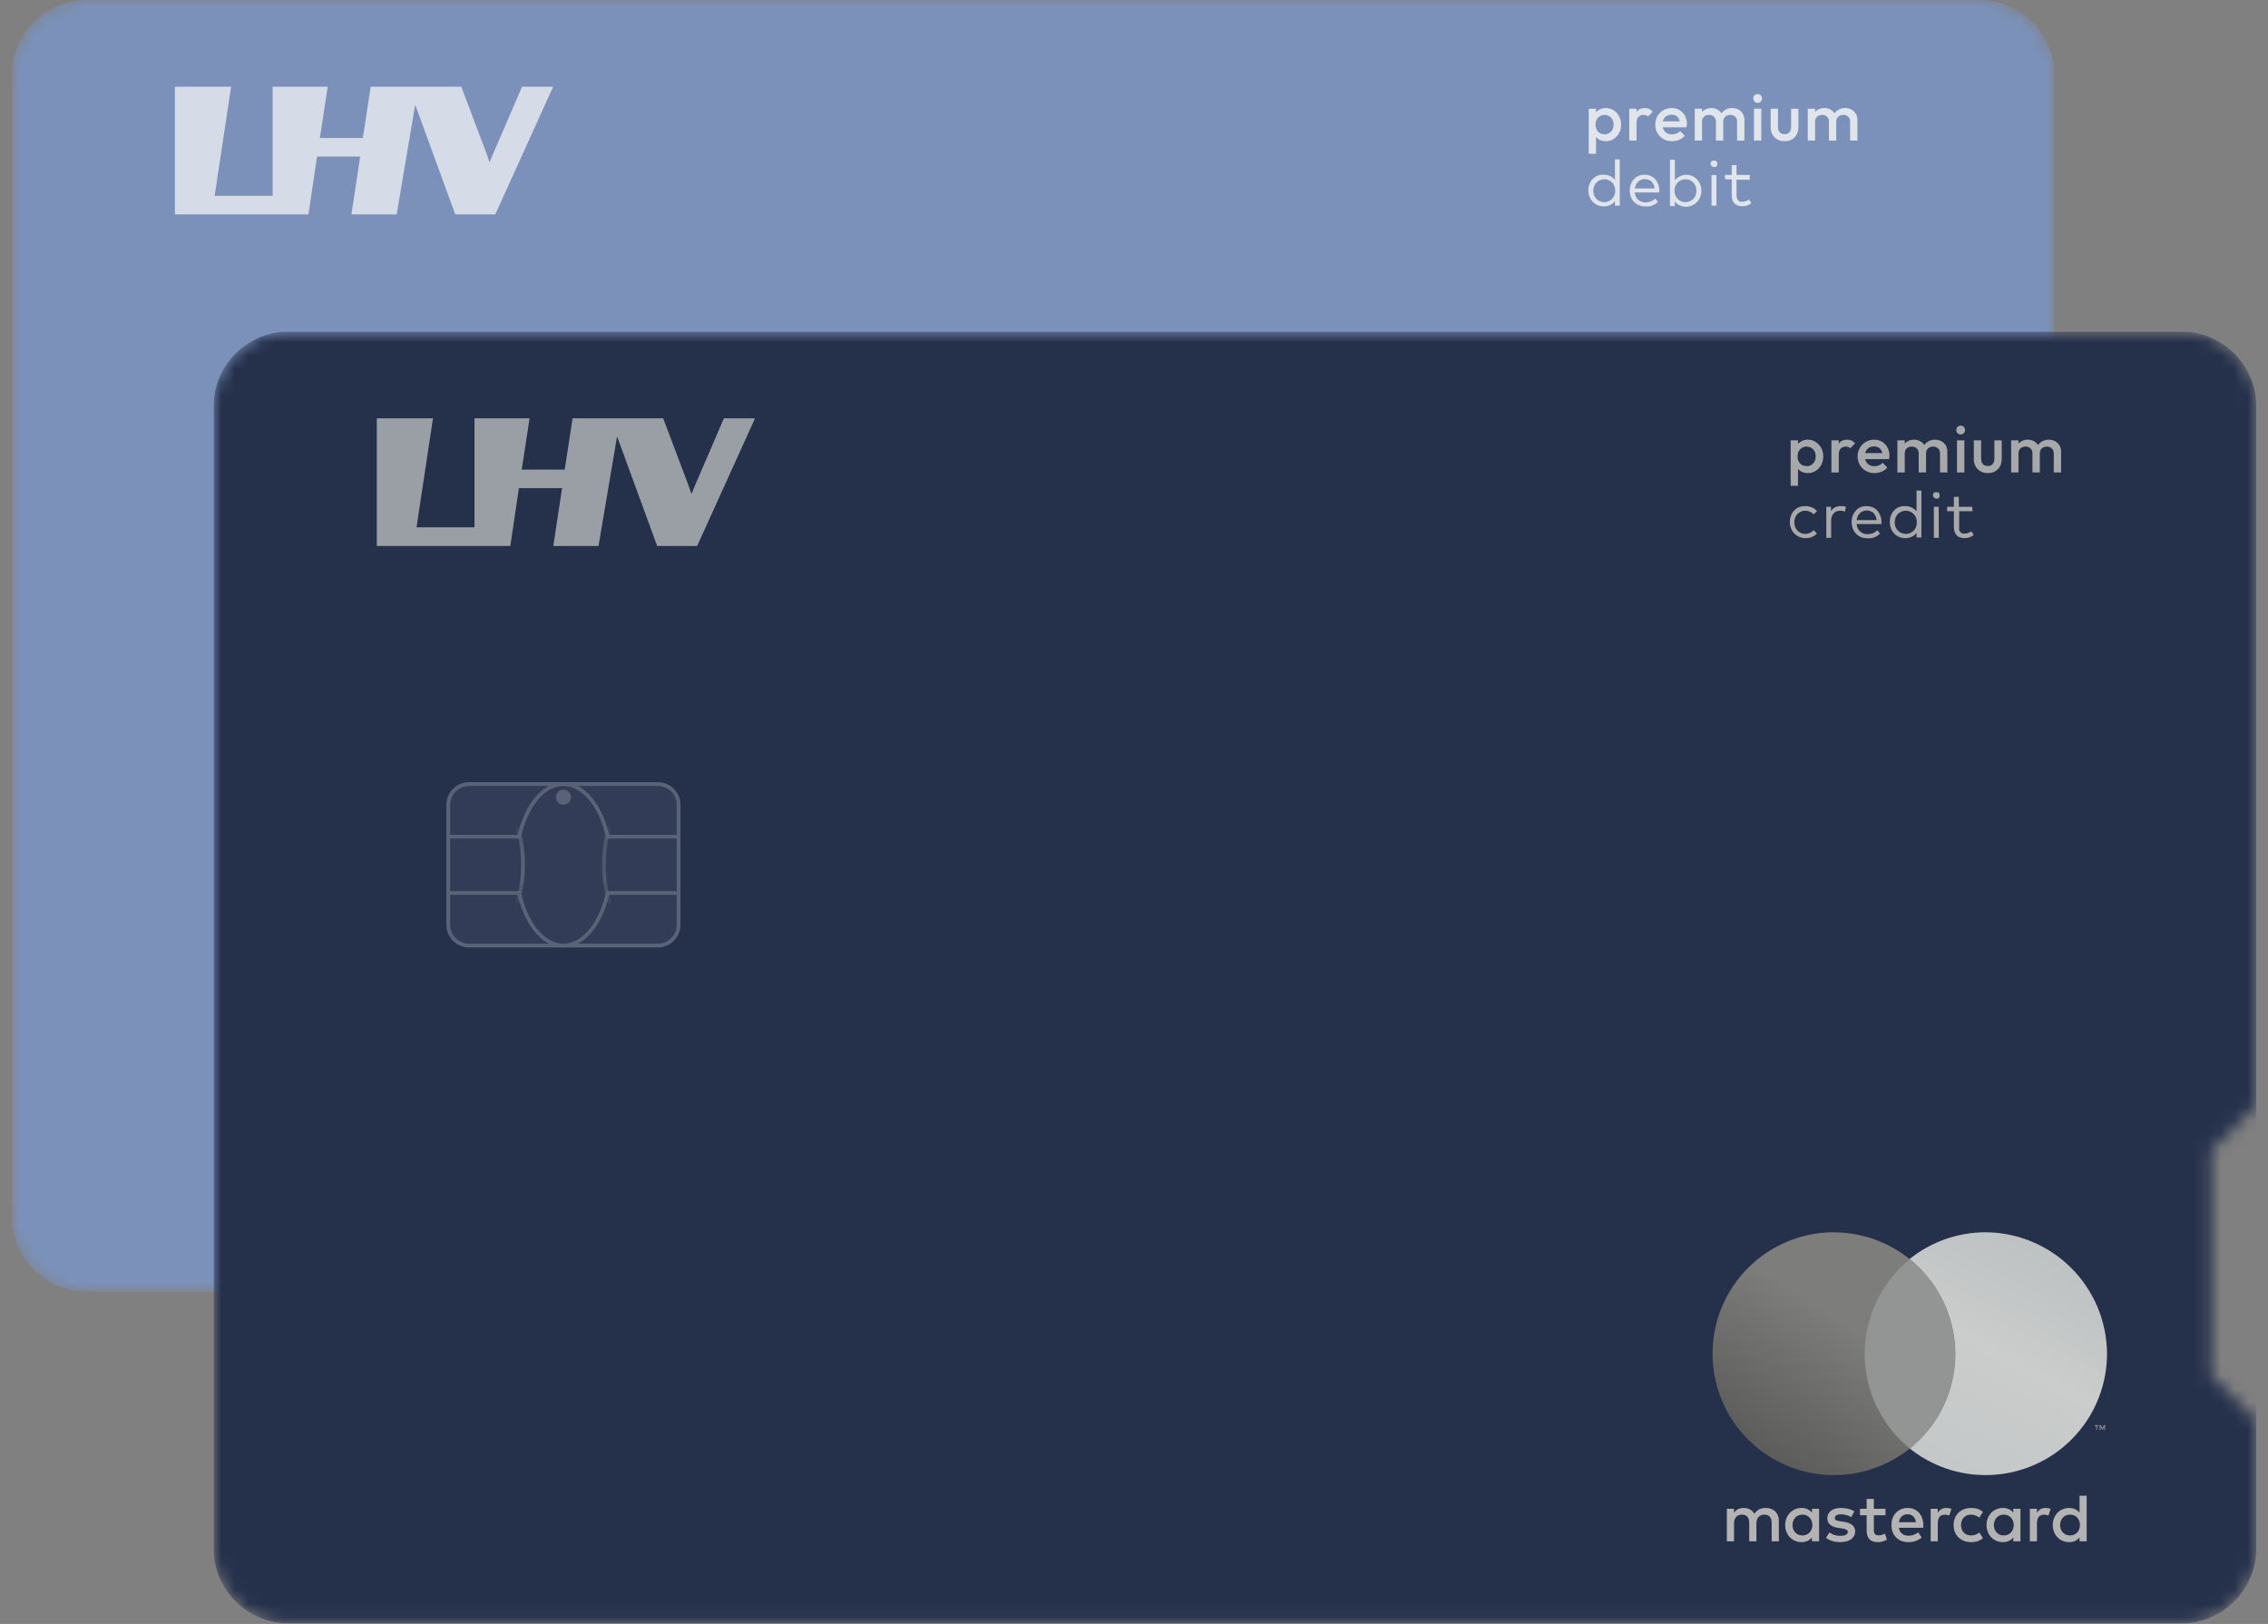 <svg width="169" height="121" viewBox="0 0 169 121" fill="none" xmlns="http://www.w3.org/2000/svg">
<rect x="0" y="0" width="169" height="121" fill="#808080" stroke="none"/>
<g clip-path="url(#clip0_61_4110)">
<mask id="mask0_61_4110" style="mask-type:alpha" maskUnits="userSpaceOnUse" x="0" y="0" width="154" height="97">
<path d="M6.469 0C3.378 0 0.873 2.505 0.873 5.596V90.656C0.873 93.746 3.378 96.252 6.469 96.252H147.488C150.579 96.252 153.084 93.746 153.084 90.656V81.142C151.003 78.076 149.727 73.941 149.727 69.391C149.727 64.841 151.003 60.706 153.084 57.639V5.596C153.084 2.505 150.579 0 147.488 0H6.469Z" fill="black"/>
</mask>
<g mask="url(#mask0_61_4110)">
</g>
<g clip-path="url(#clip1_61_4110)">
<mask id="mask1_61_4110" style="mask-type:alpha" maskUnits="userSpaceOnUse" x="0" y="0" width="154" height="97">
<path d="M6.469 0C3.378 0 0.873 2.505 0.873 5.596V90.656C0.873 93.746 3.378 96.252 6.469 96.252H147.488C150.579 96.252 153.084 93.746 153.084 90.656V81.142C151.003 78.076 149.727 73.941 149.727 69.391C149.727 64.841 151.003 60.706 153.084 57.639V5.596C153.084 2.505 150.579 0 147.488 0H6.469Z" fill="black"/>
</mask>
<g mask="url(#mask1_61_4110)">
<path d="M0.873 5.596C0.873 2.505 3.378 0 6.469 0H147.488C150.579 0 153.084 2.505 153.084 5.596V90.656C153.084 93.746 150.579 96.252 147.488 96.252H6.469C3.378 96.252 0.873 93.746 0.873 90.656V5.596Z" fill="#7B91B9"/>
<g opacity="0.24">
<path d="M33.973 33.576H19.908C18.976 33.576 18.22 34.328 18.22 35.255V44.209C18.22 45.136 18.976 45.887 19.908 45.887H33.973C34.906 45.887 35.661 45.136 35.661 44.209V35.255C35.661 34.328 34.906 33.576 33.973 33.576Z" fill="white" fill-opacity="0.24"/>
<path d="M26.941 35.255C27.252 35.255 27.504 35.004 27.504 34.695C27.504 34.386 27.252 34.136 26.941 34.136C26.63 34.136 26.378 34.386 26.378 34.695C26.378 35.004 26.63 35.255 26.941 35.255Z" fill="white"/>
<path d="M18.502 35.256V44.208C18.502 44.981 19.131 45.608 19.908 45.608H33.973C34.747 45.608 35.38 44.979 35.38 44.208V35.256C35.38 34.482 34.75 33.856 33.973 33.856H19.908C19.134 33.856 18.502 34.484 18.502 35.256ZM18.22 35.256C18.22 34.328 18.981 33.576 19.908 33.576H33.973C34.905 33.576 35.661 34.328 35.661 35.256V44.208C35.661 45.136 34.901 45.887 33.973 45.887H19.908C18.976 45.887 18.22 45.136 18.22 44.208V35.256Z" fill="white"/>
<path d="M18.361 37.773H23.706V37.493H18.361V37.773Z" fill="white"/>
<path d="M18.361 41.97H23.706V41.69H18.361V41.97Z" fill="white"/>
<path d="M35.521 37.493H30.176V37.773H35.521V37.493Z" fill="white"/>
<path d="M35.521 41.69H30.176V41.97H35.521V41.69Z" fill="white"/>
<mask id="mask2_61_4110" style="mask-type:alpha" maskUnits="userSpaceOnUse" x="22" y="37" width="3" height="5">
<path d="M24.972 37.493H22.721V41.97H24.972V37.493Z" fill="white"/>
</mask>
<g mask="url(#mask2_61_4110)">
<path d="M20.414 45.608C22.239 45.608 23.79 42.997 23.79 39.732C23.79 36.466 22.239 33.856 20.414 33.856C18.59 33.856 17.039 36.466 17.039 39.732C17.039 42.997 18.59 45.608 20.414 45.608ZM20.414 45.887C18.395 45.887 16.757 43.132 16.757 39.732C16.757 36.332 18.395 33.576 20.414 33.576C22.434 33.576 24.071 36.332 24.071 39.732C24.071 43.132 22.434 45.887 20.414 45.887Z" fill="white"/>
</g>
<mask id="mask3_61_4110" style="mask-type:alpha" maskUnits="userSpaceOnUse" x="29" y="37" width="3" height="5">
<path d="M31.723 37.493H29.472V41.97H31.723V37.493Z" fill="white"/>
</mask>
<g mask="url(#mask3_61_4110)">
<path d="M33.467 45.608C35.292 45.608 36.843 42.997 36.843 39.732C36.843 36.466 35.292 33.856 33.467 33.856C31.642 33.856 30.091 36.466 30.091 39.732C30.091 42.997 31.642 45.608 33.467 45.608ZM33.467 45.887C31.447 45.887 29.81 43.132 29.81 39.732C29.81 36.332 31.447 33.576 33.467 33.576C35.487 33.576 37.124 36.332 37.124 39.732C37.124 43.132 35.487 45.887 33.467 45.887Z" fill="white"/>
</g>
<path d="M30.122 41.69C29.651 43.981 28.381 45.608 26.941 45.608C25.5 45.608 24.231 43.981 23.76 41.69H23.473C23.959 44.13 25.328 45.887 26.941 45.887C28.553 45.887 29.922 44.13 30.409 41.69H30.122Z" fill="white"/>
<path d="M30.122 37.773H30.409C29.922 35.334 28.553 33.576 26.941 33.576C25.328 33.576 23.959 35.334 23.473 37.773H23.76C24.231 35.482 25.5 33.856 26.941 33.856C28.381 33.856 29.651 35.482 30.122 37.773Z" fill="white"/>
</g>
<path d="M119.503 13.021C119.672 13.018 119.84 13.053 119.993 13.125C120.125 13.196 120.243 13.292 120.338 13.408V11.876H120.697V15.326H120.338V14.988C120.243 15.104 120.125 15.2 119.993 15.271C119.84 15.343 119.672 15.379 119.503 15.374C119.347 15.373 119.192 15.343 119.048 15.285C118.914 15.225 118.792 15.141 118.689 15.036C118.581 14.929 118.499 14.8 118.447 14.657C118.385 14.506 118.355 14.344 118.358 14.181C118.356 14.018 118.386 13.856 118.447 13.705C118.5 13.565 118.583 13.438 118.689 13.332C118.792 13.228 118.914 13.144 119.048 13.084C119.194 13.031 119.349 13.01 119.503 13.021ZM119.544 13.36C119.428 13.357 119.313 13.381 119.206 13.429C119.11 13.47 119.023 13.531 118.951 13.608C118.878 13.685 118.821 13.777 118.785 13.877C118.744 13.982 118.723 14.095 118.723 14.208C118.722 14.324 118.743 14.439 118.785 14.546C118.823 14.646 118.879 14.737 118.951 14.816C119.025 14.893 119.114 14.954 119.213 14.995C119.317 15.044 119.43 15.067 119.544 15.064C119.657 15.068 119.768 15.044 119.869 14.995C119.968 14.954 120.057 14.893 120.131 14.816C120.202 14.737 120.258 14.645 120.297 14.546C120.339 14.439 120.36 14.324 120.359 14.208C120.36 14.093 120.338 13.978 120.297 13.87C120.258 13.771 120.202 13.68 120.131 13.601C120.057 13.526 119.967 13.467 119.869 13.429C119.769 13.377 119.657 13.351 119.544 13.353V13.36Z" fill="#E0E5EC"/>
<path d="M122.574 13.021C122.721 13.019 122.867 13.05 123.002 13.111C123.13 13.167 123.246 13.249 123.34 13.353C123.437 13.461 123.512 13.588 123.56 13.725C123.617 13.878 123.645 14.039 123.643 14.201C123.647 14.247 123.647 14.293 123.643 14.339H121.815C121.821 14.453 121.852 14.563 121.904 14.664C121.944 14.752 122.003 14.831 122.075 14.895C122.148 14.959 122.233 15.007 122.325 15.036C122.421 15.07 122.521 15.086 122.622 15.085C122.757 15.084 122.89 15.059 123.015 15.009C123.138 14.959 123.251 14.886 123.347 14.795L123.54 15.043C123.473 15.109 123.399 15.167 123.319 15.216C123.246 15.258 123.17 15.295 123.091 15.326C123.013 15.354 122.932 15.373 122.85 15.381C122.767 15.388 122.684 15.388 122.601 15.381C122.44 15.384 122.281 15.354 122.132 15.292C121.995 15.237 121.871 15.155 121.766 15.05C121.663 14.943 121.581 14.816 121.525 14.678C121.469 14.523 121.441 14.359 121.442 14.195C121.44 14.03 121.468 13.866 121.525 13.711C121.582 13.572 121.664 13.443 121.766 13.332C121.868 13.228 121.99 13.146 122.125 13.091C122.268 13.037 122.421 13.013 122.574 13.021ZM122.574 13.346C122.477 13.343 122.381 13.36 122.291 13.394C122.205 13.426 122.128 13.475 122.063 13.539C121.999 13.604 121.945 13.678 121.904 13.76C121.863 13.85 121.835 13.945 121.822 14.043H123.291C123.281 13.943 123.255 13.845 123.215 13.753C123.177 13.672 123.126 13.597 123.064 13.532C123.001 13.47 122.926 13.423 122.843 13.394C122.757 13.363 122.665 13.348 122.574 13.353V13.346Z" fill="#E0E5EC"/>
<path d="M125.637 13.021C125.791 13.019 125.944 13.05 126.086 13.111C126.22 13.171 126.341 13.255 126.445 13.359C126.551 13.467 126.635 13.593 126.693 13.732C126.748 13.885 126.776 14.046 126.776 14.208C126.778 14.371 126.75 14.532 126.693 14.684C126.637 14.826 126.552 14.955 126.445 15.064C126.341 15.168 126.22 15.252 126.086 15.312C125.943 15.37 125.791 15.401 125.637 15.402C125.477 15.409 125.318 15.378 125.173 15.31C125.027 15.243 124.9 15.142 124.802 15.016V15.354H124.437V11.903H124.802V13.435C124.894 13.316 125.012 13.219 125.147 13.152C125.298 13.07 125.466 13.025 125.637 13.021ZM125.589 13.359C125.477 13.356 125.365 13.379 125.265 13.428C125.168 13.466 125.08 13.525 125.009 13.601C124.934 13.678 124.875 13.77 124.837 13.87C124.795 13.978 124.774 14.093 124.775 14.208C124.773 14.324 124.794 14.439 124.837 14.546C124.875 14.647 124.934 14.739 125.009 14.816C125.08 14.894 125.167 14.955 125.265 14.995C125.365 15.044 125.477 15.068 125.589 15.064C125.705 15.066 125.821 15.043 125.927 14.995C126.024 14.954 126.111 14.893 126.182 14.816C126.252 14.735 126.308 14.645 126.348 14.546C126.39 14.439 126.411 14.324 126.41 14.208C126.411 13.987 126.33 13.773 126.182 13.608C126.111 13.531 126.024 13.47 125.927 13.428C125.821 13.378 125.706 13.352 125.589 13.352V13.359Z" fill="#E0E5EC"/>
<path d="M127.721 11.973C127.753 11.965 127.786 11.965 127.818 11.973C127.851 11.982 127.879 12.002 127.901 12.028C127.925 12.051 127.943 12.079 127.956 12.111C127.963 12.142 127.963 12.175 127.956 12.207C127.963 12.241 127.963 12.276 127.956 12.311C127.942 12.339 127.923 12.364 127.901 12.386C127.879 12.413 127.851 12.432 127.818 12.442C127.786 12.449 127.753 12.449 127.721 12.442C127.687 12.442 127.653 12.436 127.621 12.423C127.589 12.41 127.559 12.39 127.535 12.366C127.512 12.342 127.493 12.314 127.481 12.284C127.47 12.253 127.464 12.22 127.466 12.186C127.465 12.153 127.47 12.12 127.482 12.09C127.494 12.059 127.512 12.031 127.535 12.007C127.591 11.972 127.657 11.96 127.721 11.973ZM127.901 15.326H127.535V13.042H127.901V15.326Z" fill="#E0E5EC"/>
<path d="M130.385 13.394H129.398V14.546C129.394 14.626 129.406 14.706 129.433 14.781C129.453 14.839 129.483 14.893 129.522 14.94C129.564 14.98 129.613 15.011 129.667 15.029C129.729 15.04 129.792 15.04 129.854 15.029C129.941 15.03 130.028 15.013 130.109 14.981C130.189 14.955 130.263 14.915 130.33 14.864L130.502 15.14C130.409 15.205 130.31 15.26 130.206 15.305C130.081 15.348 129.951 15.369 129.819 15.367C129.706 15.368 129.594 15.35 129.488 15.312C129.395 15.284 129.312 15.231 129.246 15.161C129.175 15.086 129.12 14.996 129.088 14.898C129.052 14.775 129.036 14.647 129.039 14.519V13.36H128.536V13.035H129.039V12.304H129.398V13.035H130.385V13.394Z" fill="#E0E5EC"/>
<path d="M134.706 10.472V8.097H135.25V10.472H134.706ZM136.284 10.472V9.057C136.284 8.899 136.234 8.777 136.135 8.691C136.036 8.602 135.914 8.558 135.769 8.558C135.67 8.558 135.581 8.577 135.502 8.617C135.426 8.656 135.365 8.714 135.319 8.79C135.273 8.863 135.25 8.952 135.25 9.057L135.037 8.938C135.037 8.757 135.077 8.6 135.156 8.468C135.235 8.337 135.342 8.234 135.477 8.162C135.613 8.086 135.764 8.048 135.932 8.048C136.101 8.048 136.252 8.084 136.388 8.157C136.523 8.229 136.63 8.332 136.709 8.464C136.788 8.595 136.828 8.754 136.828 8.938V10.472H136.284ZM137.862 10.472V9.057C137.862 8.899 137.812 8.777 137.713 8.691C137.614 8.602 137.492 8.558 137.347 8.558C137.252 8.558 137.164 8.577 137.085 8.617C137.006 8.656 136.943 8.714 136.897 8.79C136.851 8.863 136.828 8.952 136.828 9.057L136.521 8.938C136.538 8.757 136.59 8.6 136.679 8.468C136.769 8.337 136.882 8.234 137.021 8.162C137.163 8.086 137.318 8.048 137.486 8.048C137.657 8.048 137.812 8.084 137.951 8.157C138.089 8.229 138.2 8.332 138.282 8.464C138.365 8.595 138.406 8.754 138.406 8.938V10.472H137.862Z" fill="#E0E5EC"/>
<path d="M132.976 10.521C132.775 10.521 132.595 10.477 132.437 10.388C132.282 10.299 132.16 10.177 132.071 10.022C131.985 9.864 131.942 9.682 131.942 9.478V8.097H132.487V9.453C132.487 9.568 132.505 9.667 132.541 9.75C132.581 9.829 132.637 9.89 132.709 9.933C132.785 9.976 132.874 9.997 132.976 9.997C133.135 9.997 133.255 9.951 133.337 9.859C133.423 9.763 133.466 9.628 133.466 9.453V8.097H134.01V9.478C134.01 9.685 133.966 9.868 133.877 10.027C133.791 10.182 133.671 10.304 133.516 10.393C133.361 10.479 133.181 10.521 132.976 10.521Z" fill="#E0E5EC"/>
<path d="M130.698 10.472V8.097H131.243V10.472H130.698ZM130.97 7.662C130.878 7.662 130.801 7.631 130.738 7.568C130.679 7.505 130.649 7.428 130.649 7.336C130.649 7.243 130.679 7.166 130.738 7.103C130.801 7.04 130.878 7.009 130.97 7.009C131.066 7.009 131.144 7.04 131.203 7.103C131.262 7.166 131.292 7.243 131.292 7.336C131.292 7.428 131.262 7.505 131.203 7.568C131.144 7.631 131.066 7.662 130.97 7.662Z" fill="#E0E5EC"/>
<path d="M126.284 10.472V8.097H126.828V10.472H126.284ZM127.862 10.472V9.057C127.862 8.899 127.813 8.777 127.714 8.691C127.615 8.602 127.493 8.558 127.348 8.558C127.249 8.558 127.16 8.577 127.081 8.617C127.005 8.656 126.944 8.714 126.898 8.79C126.851 8.863 126.828 8.952 126.828 9.057L126.616 8.938C126.616 8.757 126.655 8.6 126.734 8.468C126.814 8.337 126.921 8.234 127.056 8.162C127.191 8.086 127.343 8.048 127.511 8.048C127.679 8.048 127.831 8.084 127.966 8.157C128.101 8.229 128.209 8.332 128.288 8.464C128.367 8.595 128.406 8.754 128.406 8.938V10.472H127.862ZM129.44 10.472V9.057C129.44 8.899 129.391 8.777 129.292 8.691C129.193 8.602 129.071 8.558 128.926 8.558C128.83 8.558 128.743 8.577 128.664 8.617C128.585 8.656 128.522 8.714 128.476 8.79C128.43 8.863 128.406 8.952 128.406 9.057L128.1 8.938C128.116 8.757 128.169 8.6 128.258 8.468C128.347 8.337 128.461 8.234 128.599 8.162C128.741 8.086 128.896 8.048 129.064 8.048C129.236 8.048 129.391 8.084 129.529 8.157C129.668 8.229 129.778 8.332 129.861 8.464C129.943 8.595 129.985 8.754 129.985 8.938V10.472H129.44Z" fill="#E0E5EC"/>
<path d="M124.596 10.521C124.359 10.521 124.145 10.469 123.953 10.363C123.765 10.254 123.615 10.106 123.503 9.918C123.394 9.73 123.34 9.519 123.34 9.285C123.34 9.051 123.394 8.841 123.503 8.656C123.612 8.468 123.759 8.32 123.943 8.211C124.131 8.102 124.339 8.048 124.567 8.048C124.788 8.048 124.982 8.099 125.15 8.201C125.322 8.304 125.456 8.444 125.551 8.622C125.65 8.8 125.7 9.003 125.7 9.23C125.7 9.27 125.696 9.311 125.69 9.354C125.686 9.394 125.68 9.438 125.67 9.488H123.721V9.042H125.388L125.185 9.22C125.179 9.075 125.15 8.953 125.101 8.854C125.052 8.755 124.981 8.68 124.888 8.627C124.799 8.574 124.689 8.548 124.557 8.548C124.418 8.548 124.298 8.577 124.196 8.637C124.093 8.696 124.014 8.78 123.958 8.889C123.902 8.995 123.874 9.121 123.874 9.27C123.874 9.418 123.904 9.549 123.963 9.661C124.023 9.773 124.107 9.86 124.215 9.923C124.324 9.982 124.45 10.012 124.591 10.012C124.713 10.012 124.826 9.991 124.928 9.948C125.033 9.905 125.122 9.842 125.195 9.76L125.541 10.111C125.426 10.246 125.286 10.348 125.121 10.418C124.956 10.487 124.781 10.521 124.596 10.521Z" fill="#E0E5EC"/>
<path d="M121.403 10.472V8.097H121.947V10.472H121.403ZM121.947 9.151L121.759 9.057C121.759 8.757 121.825 8.515 121.957 8.33C122.092 8.142 122.295 8.048 122.565 8.048C122.684 8.048 122.791 8.069 122.887 8.112C122.983 8.155 123.072 8.224 123.154 8.32L122.798 8.686C122.755 8.64 122.707 8.607 122.654 8.587C122.602 8.567 122.541 8.558 122.471 8.558C122.32 8.558 122.194 8.605 122.095 8.701C121.996 8.797 121.947 8.947 121.947 9.151Z" fill="#E0E5EC"/>
<path d="M119.656 10.521C119.475 10.521 119.313 10.484 119.171 10.408C119.03 10.329 118.917 10.221 118.835 10.086C118.756 9.951 118.716 9.798 118.716 9.626V8.943C118.716 8.772 118.757 8.619 118.84 8.483C118.922 8.348 119.034 8.243 119.176 8.167C119.318 8.088 119.478 8.048 119.656 8.048C119.871 8.048 120.063 8.104 120.235 8.216C120.41 8.325 120.547 8.473 120.646 8.661C120.748 8.846 120.799 9.056 120.799 9.29C120.799 9.521 120.748 9.73 120.646 9.918C120.547 10.103 120.41 10.249 120.235 10.358C120.063 10.467 119.871 10.521 119.656 10.521ZM118.385 11.461V8.097H118.929V8.736L118.835 9.314L118.929 9.888V11.461H118.385ZM119.567 10.007C119.699 10.007 119.814 9.977 119.913 9.918C120.016 9.855 120.095 9.77 120.151 9.661C120.21 9.552 120.24 9.427 120.24 9.285C120.24 9.143 120.21 9.018 120.151 8.909C120.095 8.8 120.016 8.716 119.913 8.656C119.814 8.594 119.699 8.562 119.567 8.562C119.435 8.562 119.318 8.594 119.216 8.656C119.114 8.716 119.034 8.8 118.978 8.909C118.922 9.018 118.894 9.143 118.894 9.285C118.894 9.427 118.922 9.552 118.978 9.661C119.034 9.77 119.114 9.855 119.216 9.918C119.318 9.977 119.435 10.007 119.567 10.007Z" fill="#E0E5EC"/>
<path d="M132.847 67.112C131.061 67.126 129.318 67.668 127.839 68.67C126.36 69.672 125.212 71.09 124.537 72.744C123.863 74.399 123.694 76.216 124.051 77.966C124.408 79.717 125.276 81.322 126.544 82.58C127.813 83.838 129.425 84.693 131.178 85.036C132.932 85.379 134.747 85.195 136.396 84.507C138.045 83.82 139.454 82.659 140.444 81.172C141.434 79.685 141.962 77.939 141.961 76.152C141.948 73.746 140.981 71.443 139.273 69.748C137.564 68.053 135.253 67.106 132.847 67.112Z" fill="url(#paint0_linear_61_4110)"/>
<path d="M121.541 67.112C119.754 67.127 118.013 67.67 116.535 68.673C115.057 69.676 113.909 71.094 113.235 72.749C112.562 74.403 112.394 76.22 112.752 77.97C113.11 79.72 113.978 81.325 115.246 82.583C116.515 83.84 118.127 84.694 119.88 85.036C121.634 85.379 123.449 85.194 125.097 84.507C126.746 83.819 128.154 82.659 129.144 81.172C130.134 79.685 130.662 77.938 130.661 76.152C130.648 73.745 129.68 71.441 127.97 69.746C126.26 68.051 123.948 67.104 121.541 67.112Z" fill="url(#paint1_linear_61_4110)"/>
<path d="M130.644 76.167C130.643 74.82 130.34 73.49 129.757 72.27C129.175 71.051 128.327 69.972 127.273 69.111C126.218 69.972 125.368 71.051 124.786 72.271C124.203 73.491 123.901 74.823 123.901 76.17C123.901 77.518 124.203 78.849 124.786 80.069C125.368 81.289 126.218 82.368 127.273 83.23C128.327 82.367 129.175 81.287 129.758 80.067C130.34 78.846 130.643 77.515 130.644 76.167Z" fill="#939494"/>
<path d="M141.22 81.84V81.547H141.345V81.484H141.039V81.547H141.157V81.84H141.22ZM141.813 81.84V81.484H141.719L141.613 81.728L141.507 81.484H141.413V81.84H141.476V81.572L141.582 81.803H141.651L141.75 81.572V81.84H141.813Z" fill="#999999"/>
<path fill-rule="evenodd" clip-rule="evenodd" d="M118.526 88.925C118.526 88.499 118.808 88.149 119.268 88.149C119.708 88.149 120.004 88.484 120.004 88.925C120.004 89.367 119.708 89.702 119.268 89.702C118.808 89.702 118.526 89.352 118.526 88.925ZM120.506 88.925V87.713H119.974V88.007C119.805 87.789 119.549 87.652 119.201 87.652C118.516 87.652 117.979 88.185 117.979 88.925C117.979 89.666 118.516 90.199 119.201 90.199C119.549 90.199 119.805 90.062 119.974 89.844V90.138H120.506V88.925ZM138.466 88.925C138.466 88.499 138.747 88.149 139.208 88.149C139.647 88.149 139.944 88.484 139.944 88.925C139.944 89.367 139.647 89.702 139.208 89.702C138.747 89.702 138.466 89.352 138.466 88.925ZM140.445 88.925V86.738H139.913V88.007C139.745 87.789 139.489 87.652 139.141 87.652C138.456 87.652 137.919 88.185 137.919 88.925C137.919 89.666 138.456 90.199 139.141 90.199C139.489 90.199 139.745 90.062 139.913 89.844V90.138H140.445V88.925ZM127.103 88.124C127.445 88.124 127.665 88.337 127.721 88.712H126.453C126.509 88.362 126.724 88.124 127.103 88.124ZM127.113 87.652C126.397 87.652 125.896 88.169 125.896 88.925C125.896 89.697 126.417 90.199 127.149 90.199C127.517 90.199 127.854 90.108 128.151 89.859L127.89 89.469C127.686 89.631 127.425 89.722 127.179 89.722C126.837 89.722 126.525 89.565 126.448 89.129H128.264C128.269 89.063 128.274 88.997 128.274 88.925C128.269 88.169 127.798 87.652 127.113 87.652ZM133.531 88.925C133.531 88.499 133.812 88.149 134.273 88.149C134.712 88.149 135.009 88.484 135.009 88.925C135.009 89.367 134.712 89.702 134.273 89.702C133.812 89.702 133.531 89.352 133.531 88.925ZM135.51 88.925V87.713H134.978V88.007C134.809 87.789 134.554 87.652 134.206 87.652C133.521 87.652 132.984 88.185 132.984 88.925C132.984 89.666 133.521 90.199 134.206 90.199C134.554 90.199 134.809 90.062 134.978 89.844V90.138H135.51V88.925ZM130.529 88.925C130.529 89.662 131.046 90.199 131.833 90.199C132.201 90.199 132.447 90.118 132.713 89.91L132.457 89.484C132.258 89.626 132.048 89.702 131.818 89.702C131.393 89.697 131.081 89.392 131.081 88.925C131.081 88.459 131.393 88.154 131.818 88.149C132.048 88.149 132.258 88.225 132.457 88.367L132.713 87.941C132.447 87.733 132.201 87.652 131.833 87.652C131.046 87.652 130.529 88.19 130.529 88.925ZM137.382 87.652C137.075 87.652 136.876 87.794 136.738 88.007V87.713H136.211V90.138H136.743V88.778C136.743 88.377 136.916 88.154 137.264 88.154C137.372 88.154 137.484 88.169 137.597 88.215L137.76 87.718C137.643 87.672 137.489 87.652 137.382 87.652ZM123.134 87.906C122.879 87.738 122.526 87.652 122.137 87.652C121.518 87.652 121.119 87.946 121.119 88.428C121.119 88.824 121.416 89.068 121.963 89.144L122.214 89.179C122.505 89.22 122.643 89.296 122.643 89.433C122.643 89.621 122.449 89.728 122.086 89.728C121.718 89.728 121.452 89.611 121.273 89.474L121.022 89.885C121.314 90.098 121.682 90.199 122.081 90.199C122.786 90.199 123.196 89.87 123.196 89.408C123.196 88.981 122.873 88.758 122.342 88.682L122.091 88.646C121.861 88.616 121.677 88.57 121.677 88.408C121.677 88.23 121.851 88.124 122.142 88.124C122.454 88.124 122.756 88.24 122.904 88.332L123.134 87.906ZM129.992 87.652C129.685 87.652 129.486 87.794 129.348 88.007V87.713H128.821V90.138H129.353V88.778C129.353 88.377 129.527 88.154 129.875 88.154C129.982 88.154 130.094 88.169 130.207 88.215L130.371 87.718C130.253 87.672 130.099 87.652 129.992 87.652ZM125.456 87.713H124.587V86.977H124.05V87.713H123.554V88.195H124.05V89.301C124.05 89.864 124.269 90.199 124.898 90.199C125.129 90.199 125.395 90.128 125.563 90.012L125.41 89.56C125.251 89.651 125.078 89.697 124.939 89.697C124.674 89.697 124.587 89.534 124.587 89.291V88.195H125.456V87.713ZM117.509 90.138V88.616C117.509 88.043 117.141 87.657 116.547 87.652C116.235 87.647 115.913 87.743 115.688 88.083C115.519 87.814 115.253 87.652 114.88 87.652C114.619 87.652 114.364 87.728 114.164 88.012V87.713H113.632V90.138H114.169V88.794C114.169 88.372 114.405 88.149 114.768 88.149C115.121 88.149 115.3 88.377 115.3 88.788V90.138H115.836V88.794C115.836 88.372 116.082 88.149 116.435 88.149C116.798 88.149 116.972 88.377 116.972 88.788V90.138H117.509Z" fill="#CBCCCC"/>
<path d="M36.904 15.977H33.926L30.96 7.867H30.927L29.557 15.977H26.187L26.839 11.67H23.624L22.983 15.977H13.034V6.464H17.221L15.995 14.586H20.315V6.464H24.419L23.834 10.284H27.038L27.623 6.464H34.374L36.263 11.465L36.473 12.075H36.495L36.744 11.465L38.898 6.464H41.218L36.904 15.977Z" fill="#E0E5EC" fill-opacity="0.9"/>
</g>
</g>
</g>
<g clip-path="url(#clip2_61_4110)">
<mask id="mask4_61_4110" style="mask-type:alpha" maskUnits="userSpaceOnUse" x="15" y="24" width="154" height="97">
<path d="M21.512 24.705C18.421 24.705 15.915 27.211 15.915 30.301V115.361C15.915 118.452 18.421 120.957 21.512 120.957H162.531C165.622 120.957 168.127 118.452 168.127 115.361V105.848L164.77 102.49V85.702L168.127 82.344V30.301C168.127 27.211 165.622 24.705 162.531 24.705H21.512Z" fill="black"/>
</mask>
<g mask="url(#mask4_61_4110)">
</g>
<g clip-path="url(#clip3_61_4110)">
<mask id="mask5_61_4110" style="mask-type:alpha" maskUnits="userSpaceOnUse" x="15" y="24" width="154" height="97">
<path d="M21.512 24.705C18.421 24.705 15.915 27.211 15.915 30.301V115.361C15.915 118.452 18.421 120.957 21.512 120.957H162.531C165.622 120.957 168.127 118.452 168.127 115.361V105.848L164.77 102.49V85.702L168.127 82.344V30.301C168.127 27.211 165.622 24.705 162.531 24.705H21.512Z" fill="black"/>
</mask>
<g mask="url(#mask5_61_4110)">
<path d="M15.915 30.301C15.915 27.211 18.421 24.705 21.512 24.705H162.531C165.622 24.705 168.127 27.211 168.127 30.301V115.361C168.127 118.452 165.622 120.957 162.531 120.957H21.512C18.421 120.957 15.915 118.452 15.915 115.361V30.301Z" fill="#25304B"/>
<g opacity="0.24">
<path d="M49.016 58.282H34.951C34.019 58.282 33.263 59.033 33.263 59.96V68.914C33.263 69.841 34.019 70.593 34.951 70.593H49.016C49.949 70.593 50.704 69.841 50.704 68.914V59.96C50.704 59.033 49.949 58.282 49.016 58.282Z" fill="white" fill-opacity="0.24"/>
<path d="M41.984 59.96C42.295 59.96 42.547 59.71 42.547 59.401C42.547 59.092 42.295 58.841 41.984 58.841C41.673 58.841 41.421 59.092 41.421 59.401C41.421 59.71 41.673 59.96 41.984 59.96Z" fill="white"/>
<path d="M33.544 59.961V68.913C33.544 69.686 34.174 70.313 34.951 70.313H49.016C49.79 70.313 50.423 69.684 50.423 68.913V59.961C50.423 59.188 49.793 58.561 49.016 58.561H34.951C34.177 58.561 33.544 59.19 33.544 59.961ZM33.263 59.961C33.263 59.033 34.024 58.282 34.951 58.282H49.016C49.948 58.282 50.704 59.033 50.704 59.961V68.913C50.704 69.841 49.944 70.593 49.016 70.593H34.951C34.019 70.593 33.263 69.841 33.263 68.913V59.961Z" fill="white"/>
<path d="M33.404 62.478H38.749V62.199H33.404V62.478Z" fill="white"/>
<path d="M33.404 66.675H38.749V66.396H33.404V66.675Z" fill="white"/>
<path d="M50.564 62.199H45.219V62.478H50.564V62.199Z" fill="white"/>
<path d="M50.564 66.396H45.219V66.675H50.564V66.396Z" fill="white"/>
<mask id="mask6_61_4110" style="mask-type:alpha" maskUnits="userSpaceOnUse" x="37" y="62" width="4" height="5">
<path d="M40.015 62.199H37.764V66.675H40.015V62.199Z" fill="white"/>
</mask>
<g mask="url(#mask6_61_4110)">
<path d="M35.457 70.313C37.282 70.313 38.833 67.703 38.833 64.437C38.833 61.172 37.282 58.561 35.457 58.561C33.632 58.561 32.082 61.172 32.082 64.437C32.082 67.703 33.632 70.313 35.457 70.313ZM35.457 70.593C33.438 70.593 31.8 67.837 31.8 64.437C31.8 61.038 33.438 58.282 35.457 58.282C37.477 58.282 39.114 61.038 39.114 64.437C39.114 67.837 37.477 70.593 35.457 70.593Z" fill="white"/>
</g>
<mask id="mask7_61_4110" style="mask-type:alpha" maskUnits="userSpaceOnUse" x="44" y="62" width="3" height="5">
<path d="M46.766 62.199H44.515V66.675H46.766V62.199Z" fill="white"/>
</mask>
<g mask="url(#mask7_61_4110)">
<path d="M48.51 70.313C50.335 70.313 51.886 67.703 51.886 64.437C51.886 61.172 50.335 58.561 48.51 58.561C46.685 58.561 45.134 61.172 45.134 64.437C45.134 67.703 46.685 70.313 48.51 70.313ZM48.51 70.593C46.49 70.593 44.853 67.837 44.853 64.437C44.853 61.038 46.49 58.282 48.51 58.282C50.53 58.282 52.167 61.038 52.167 64.437C52.167 67.837 50.53 70.593 48.51 70.593Z" fill="white"/>
</g>
<path d="M45.165 66.396C44.694 68.687 43.424 70.313 41.984 70.313C40.543 70.313 39.274 68.687 38.803 66.396H38.516C39.002 68.835 40.371 70.593 41.984 70.593C43.596 70.593 44.965 68.835 45.452 66.396H45.165Z" fill="white"/>
<path d="M45.165 62.478H45.452C44.965 60.039 43.596 58.282 41.984 58.282C40.371 58.282 39.002 60.039 38.516 62.478H38.803C39.274 60.188 40.543 58.561 41.984 58.561C43.424 58.561 44.694 60.188 45.165 62.478Z" fill="white"/>
</g>
<path d="M134.532 37.711C134.696 37.713 134.859 37.743 135.013 37.802C135.157 37.863 135.286 37.957 135.389 38.075L135.152 38.327C135.068 38.244 134.972 38.176 134.867 38.124C134.756 38.078 134.638 38.055 134.518 38.054C134.408 38.053 134.299 38.074 134.197 38.117C134.102 38.163 134.015 38.224 133.94 38.298C133.864 38.377 133.804 38.469 133.765 38.571C133.723 38.681 133.702 38.797 133.703 38.914C133.701 39.033 133.723 39.152 133.765 39.264C133.804 39.366 133.864 39.459 133.94 39.536C134.015 39.611 134.102 39.672 134.197 39.718C134.299 39.761 134.408 39.782 134.518 39.781C134.641 39.781 134.762 39.755 134.873 39.704C134.978 39.654 135.074 39.588 135.159 39.508L135.389 39.76C135.289 39.863 135.171 39.946 135.041 40.005C134.89 40.064 134.729 40.095 134.567 40.096C134.4 40.099 134.234 40.069 134.079 40.005C133.939 39.946 133.811 39.861 133.703 39.753C133.597 39.642 133.514 39.512 133.459 39.369C133.338 39.061 133.338 38.718 133.459 38.41C133.514 38.267 133.597 38.137 133.703 38.026C133.811 37.918 133.939 37.833 134.079 37.774C134.225 37.727 134.379 37.706 134.532 37.711Z" fill="#A7A8A9"/>
<path d="M137.131 37.711C137.208 37.704 137.285 37.704 137.361 37.711C137.428 37.722 137.494 37.741 137.556 37.767L137.466 38.131C137.408 38.096 137.344 38.072 137.278 38.061C137.208 38.054 137.138 38.054 137.069 38.061C136.982 38.061 136.896 38.08 136.818 38.117C136.743 38.151 136.676 38.201 136.623 38.264C136.566 38.329 136.524 38.405 136.497 38.487C136.462 38.584 136.446 38.686 136.448 38.788V40.075H136.086V37.76H136.434V38.082C136.507 37.967 136.608 37.873 136.727 37.809C136.851 37.742 136.99 37.708 137.131 37.711Z" fill="#A7A8A9"/>
<path d="M139.111 37.711C139.26 37.708 139.408 37.739 139.543 37.802C139.676 37.856 139.795 37.94 139.891 38.047C139.987 38.158 140.063 38.286 140.114 38.424C140.171 38.579 140.2 38.742 140.198 38.907C140.202 38.953 140.202 39 140.198 39.047H138.344C138.357 39.161 138.387 39.272 138.435 39.376C138.481 39.465 138.543 39.545 138.616 39.613C138.69 39.676 138.775 39.723 138.867 39.753C138.963 39.787 139.064 39.804 139.166 39.802C139.303 39.802 139.437 39.776 139.564 39.725C139.687 39.673 139.8 39.6 139.898 39.508L140.093 39.76C140.024 39.825 139.95 39.883 139.87 39.935C139.795 39.979 139.716 40.017 139.633 40.047C139.557 40.075 139.477 40.094 139.396 40.103C139.311 40.11 139.224 40.11 139.139 40.103C138.979 40.105 138.821 40.076 138.672 40.019C138.533 39.96 138.408 39.874 138.302 39.767C138.197 39.658 138.115 39.53 138.058 39.39C138.002 39.233 137.973 39.067 137.975 38.9C137.972 38.733 138.001 38.567 138.058 38.41C138.116 38.269 138.199 38.138 138.302 38.026C138.404 37.919 138.528 37.835 138.665 37.781C138.807 37.727 138.959 37.703 139.111 37.711ZM139.111 38.04C139.013 38.037 138.916 38.054 138.825 38.089C138.739 38.121 138.66 38.171 138.595 38.236C138.53 38.301 138.476 38.377 138.435 38.459C138.392 38.553 138.364 38.651 138.351 38.753H139.836C139.827 38.651 139.801 38.552 139.759 38.459C139.722 38.374 139.67 38.296 139.606 38.229C139.539 38.17 139.464 38.123 139.383 38.089C139.294 38.053 139.199 38.037 139.104 38.04H139.111Z" fill="#A7A8A9"/>
<path d="M141.968 37.711C142.14 37.705 142.31 37.743 142.463 37.823C142.599 37.888 142.718 37.984 142.811 38.103V36.55H143.174V40.047H142.811V39.704C142.718 39.825 142.599 39.923 142.463 39.991C142.308 40.065 142.139 40.101 141.968 40.096C141.812 40.098 141.658 40.067 141.515 40.005C141.375 39.946 141.248 39.86 141.143 39.75C141.037 39.641 140.955 39.511 140.902 39.369C140.789 39.059 140.789 38.72 140.902 38.41C140.955 38.268 141.037 38.138 141.143 38.029C141.248 37.919 141.375 37.833 141.515 37.774C141.66 37.721 141.814 37.7 141.968 37.711ZM142.01 38.054C141.894 38.052 141.78 38.076 141.675 38.124C141.577 38.164 141.488 38.226 141.417 38.306C141.343 38.385 141.284 38.477 141.243 38.578C141.207 38.686 141.188 38.8 141.187 38.914C141.187 39.031 141.206 39.146 141.243 39.257C141.282 39.359 141.341 39.452 141.417 39.529C141.49 39.608 141.577 39.67 141.675 39.711C141.78 39.759 141.894 39.783 142.01 39.781C142.232 39.781 142.444 39.693 142.602 39.536C142.68 39.457 142.739 39.362 142.776 39.257C142.817 39.147 142.836 39.031 142.832 38.914C142.835 38.8 142.816 38.686 142.776 38.578C142.74 38.475 142.681 38.382 142.602 38.306C142.53 38.227 142.442 38.165 142.344 38.124C142.24 38.075 142.125 38.05 142.01 38.054Z" fill="#A7A8A9"/>
<path d="M144.289 36.676C144.321 36.669 144.354 36.669 144.386 36.676C144.419 36.686 144.448 36.705 144.47 36.732C144.494 36.756 144.513 36.784 144.526 36.816C144.533 36.848 144.533 36.882 144.526 36.914C144.533 36.948 144.533 36.984 144.526 37.019C144.511 37.047 144.492 37.073 144.47 37.096C144.448 37.122 144.419 37.142 144.386 37.151C144.354 37.159 144.321 37.159 144.289 37.151C144.221 37.15 144.156 37.122 144.108 37.074C144.06 37.026 144.033 36.961 144.031 36.893C144.031 36.859 144.037 36.825 144.051 36.794C144.064 36.763 144.083 36.734 144.107 36.711C144.161 36.676 144.226 36.663 144.289 36.676ZM144.47 40.075H144.1V37.76H144.463L144.47 40.075Z" fill="#A7A8A9"/>
<path d="M146.986 38.089H145.989V39.257C145.977 39.336 145.977 39.416 145.989 39.495C146.012 39.554 146.045 39.608 146.087 39.655C146.128 39.698 146.178 39.731 146.233 39.753C146.293 39.761 146.354 39.761 146.414 39.753C146.503 39.755 146.591 39.739 146.672 39.704C146.754 39.676 146.832 39.636 146.902 39.586L147.07 39.865C146.978 39.935 146.877 39.991 146.77 40.033C146.647 40.077 146.517 40.099 146.387 40.096C146.273 40.096 146.161 40.079 146.052 40.047C145.958 40.012 145.872 39.957 145.801 39.886C145.733 39.809 145.68 39.719 145.648 39.62C145.61 39.496 145.591 39.366 145.592 39.236V38.089H145.09V37.76H145.592V37.019H145.961V37.76H146.958L146.986 38.089Z" fill="#A7A8A9"/>
<path d="M149.859 35.2V32.81H150.407V35.2H149.859ZM151.448 35.2V33.776C151.448 33.617 151.398 33.494 151.298 33.407C151.199 33.318 151.076 33.273 150.93 33.273C150.83 33.273 150.741 33.293 150.661 33.333C150.585 33.373 150.523 33.431 150.477 33.507C150.43 33.58 150.407 33.67 150.407 33.776L150.193 33.656C150.193 33.474 150.233 33.316 150.313 33.183C150.392 33.051 150.5 32.948 150.636 32.875C150.772 32.798 150.925 32.76 151.094 32.76C151.264 32.76 151.416 32.797 151.552 32.87C151.688 32.943 151.796 33.046 151.876 33.178C151.956 33.311 151.996 33.471 151.996 33.656V35.2H151.448ZM153.036 35.2V33.776C153.036 33.617 152.986 33.494 152.887 33.407C152.787 33.318 152.664 33.273 152.518 33.273C152.422 33.273 152.334 33.293 152.254 33.333C152.175 33.373 152.112 33.431 152.065 33.507C152.019 33.58 151.996 33.67 151.996 33.776L151.687 33.656C151.703 33.474 151.757 33.316 151.846 33.183C151.936 33.051 152.05 32.948 152.19 32.875C152.332 32.798 152.489 32.76 152.658 32.76C152.83 32.76 152.986 32.797 153.126 32.87C153.265 32.943 153.377 33.046 153.46 33.178C153.543 33.311 153.584 33.471 153.584 33.656V35.2H153.036Z" fill="#A7A8A9"/>
<path d="M148.118 35.25C147.916 35.25 147.735 35.205 147.576 35.115C147.42 35.026 147.297 34.903 147.207 34.747C147.121 34.587 147.078 34.405 147.078 34.199V32.81H147.625V34.174C147.625 34.29 147.644 34.39 147.68 34.473C147.72 34.553 147.776 34.614 147.849 34.657C147.926 34.7 148.015 34.722 148.118 34.722C148.278 34.722 148.399 34.675 148.482 34.583C148.568 34.486 148.611 34.35 148.611 34.174V32.81H149.159V34.199C149.159 34.408 149.114 34.593 149.025 34.752C148.938 34.908 148.817 35.031 148.661 35.12C148.505 35.207 148.324 35.25 148.118 35.25Z" fill="#A7A8A9"/>
<path d="M145.826 35.2V32.81H146.374V35.2H145.826ZM146.1 32.372C146.007 32.372 145.929 32.34 145.866 32.277C145.806 32.214 145.776 32.136 145.776 32.043C145.776 31.95 145.806 31.872 145.866 31.809C145.929 31.746 146.007 31.714 146.1 31.714C146.196 31.714 146.274 31.746 146.334 31.809C146.394 31.872 146.424 31.95 146.424 32.043C146.424 32.136 146.394 32.214 146.334 32.277C146.274 32.34 146.196 32.372 146.1 32.372Z" fill="#A7A8A9"/>
<path d="M141.383 35.2V32.81H141.931V35.2H141.383ZM142.971 35.2V33.776C142.971 33.617 142.921 33.494 142.822 33.407C142.722 33.318 142.599 33.273 142.453 33.273C142.354 33.273 142.264 33.293 142.185 33.333C142.108 33.373 142.047 33.431 142 33.507C141.954 33.58 141.931 33.67 141.931 33.776L141.716 33.656C141.716 33.474 141.756 33.316 141.836 33.183C141.916 33.051 142.024 32.948 142.16 32.875C142.296 32.798 142.448 32.76 142.618 32.76C142.787 32.76 142.94 32.797 143.076 32.87C143.212 32.943 143.32 33.046 143.399 33.178C143.479 33.311 143.519 33.471 143.519 33.656V35.2H142.971ZM144.56 35.2V33.776C144.56 33.617 144.51 33.494 144.41 33.407C144.311 33.318 144.188 33.273 144.042 33.273C143.946 33.273 143.858 33.293 143.778 33.333C143.698 33.373 143.635 33.431 143.589 33.507C143.542 33.58 143.519 33.67 143.519 33.776L143.21 33.656C143.227 33.474 143.28 33.316 143.37 33.183C143.459 33.051 143.574 32.948 143.713 32.875C143.856 32.798 144.012 32.76 144.181 32.76C144.354 32.76 144.51 32.797 144.649 32.87C144.789 32.943 144.9 33.046 144.983 33.178C145.066 33.311 145.107 33.471 145.107 33.656V35.2H144.56Z" fill="#A7A8A9"/>
<path d="M139.684 35.25C139.445 35.25 139.229 35.197 139.036 35.09C138.847 34.981 138.696 34.832 138.583 34.642C138.474 34.453 138.419 34.241 138.419 34.005C138.419 33.769 138.474 33.559 138.583 33.373C138.693 33.183 138.841 33.034 139.026 32.925C139.216 32.815 139.425 32.76 139.654 32.76C139.876 32.76 140.072 32.812 140.241 32.914C140.414 33.017 140.548 33.158 140.645 33.338C140.744 33.517 140.794 33.721 140.794 33.95C140.794 33.99 140.791 34.032 140.784 34.075C140.781 34.114 140.774 34.159 140.764 34.209H138.802V33.761H140.48L140.276 33.94C140.27 33.794 140.241 33.671 140.192 33.572C140.142 33.472 140.07 33.396 139.978 33.343C139.888 33.29 139.777 33.263 139.644 33.263C139.504 33.263 139.383 33.293 139.28 33.353C139.177 33.412 139.098 33.497 139.041 33.607C138.985 33.713 138.957 33.841 138.957 33.99C138.957 34.139 138.987 34.271 139.046 34.383C139.106 34.496 139.191 34.584 139.3 34.647C139.41 34.707 139.536 34.737 139.679 34.737C139.802 34.737 139.914 34.715 140.017 34.672C140.124 34.629 140.213 34.566 140.286 34.483L140.635 34.837C140.519 34.973 140.378 35.076 140.212 35.145C140.046 35.215 139.87 35.25 139.684 35.25Z" fill="#A7A8A9"/>
<path d="M136.469 35.2V32.81H137.017V35.2H136.469ZM137.017 33.87L136.828 33.776C136.828 33.474 136.894 33.23 137.027 33.044C137.163 32.855 137.367 32.76 137.639 32.76C137.759 32.76 137.867 32.782 137.963 32.825C138.059 32.868 138.149 32.938 138.232 33.034L137.873 33.403C137.83 33.356 137.782 33.323 137.729 33.303C137.676 33.283 137.615 33.273 137.545 33.273C137.392 33.273 137.266 33.321 137.166 33.417C137.067 33.514 137.017 33.665 137.017 33.87Z" fill="#A7A8A9"/>
<path d="M134.711 35.25C134.528 35.25 134.366 35.212 134.223 35.135C134.08 35.056 133.967 34.948 133.884 34.812C133.805 34.676 133.765 34.521 133.765 34.349V33.661C133.765 33.489 133.806 33.334 133.889 33.198C133.972 33.062 134.085 32.956 134.228 32.88C134.371 32.8 134.532 32.76 134.711 32.76C134.927 32.76 135.121 32.817 135.293 32.929C135.469 33.039 135.607 33.188 135.707 33.378C135.81 33.563 135.861 33.774 135.861 34.01C135.861 34.242 135.81 34.453 135.707 34.642C135.607 34.828 135.469 34.976 135.293 35.086C135.121 35.195 134.927 35.25 134.711 35.25ZM133.431 36.196V32.81H133.979V33.452L133.884 34.035L133.979 34.612V36.196H133.431ZM134.621 34.732C134.754 34.732 134.87 34.702 134.97 34.642C135.073 34.579 135.152 34.493 135.209 34.383C135.269 34.274 135.298 34.148 135.298 34.005C135.298 33.862 135.269 33.736 135.209 33.627C135.152 33.517 135.073 33.432 134.97 33.373C134.87 33.309 134.754 33.278 134.621 33.278C134.488 33.278 134.371 33.309 134.268 33.373C134.165 33.432 134.085 33.517 134.029 33.627C133.972 33.736 133.944 33.862 133.944 34.005C133.944 34.148 133.972 34.274 134.029 34.383C134.085 34.493 134.165 34.579 134.268 34.642C134.371 34.702 134.488 34.732 134.621 34.732Z" fill="#A7A8A9"/>
<path d="M147.89 91.817C146.104 91.831 144.361 92.373 142.882 93.375C141.403 94.377 140.255 95.795 139.58 97.45C138.906 99.104 138.737 100.921 139.094 102.672C139.451 104.422 140.319 106.028 141.587 107.286C142.856 108.544 144.468 109.398 146.221 109.741C147.975 110.084 149.79 109.9 151.439 109.213C153.088 108.525 154.497 107.365 155.487 105.878C156.477 104.391 157.005 102.644 157.004 100.857C156.991 98.451 156.024 96.148 154.316 94.454C152.607 92.759 150.296 91.811 147.89 91.817Z" fill="url(#paint2_linear_61_4110)"/>
<path d="M136.584 91.817C134.797 91.832 133.056 92.375 131.578 93.378C130.1 94.381 128.952 95.799 128.278 97.454C127.605 99.109 127.437 100.925 127.795 102.675C128.153 104.425 129.02 106.03 130.289 107.288C131.558 108.545 133.17 109.399 134.923 109.742C136.677 110.084 138.492 109.9 140.14 109.212C141.789 108.524 143.197 107.364 144.187 105.877C145.177 104.39 145.705 102.644 145.704 100.857C145.691 98.45 144.723 96.146 143.013 94.451C141.303 92.757 138.991 91.809 136.584 91.817Z" fill="url(#paint3_linear_61_4110)"/>
<path d="M145.687 100.872C145.686 99.525 145.383 98.195 144.8 96.976C144.218 95.756 143.369 94.678 142.316 93.816C141.26 94.677 140.411 95.756 139.829 96.977C139.246 98.197 138.944 99.528 138.944 100.876C138.944 102.223 139.246 103.555 139.829 104.775C140.411 105.995 141.26 107.074 142.316 107.935C143.37 107.072 144.218 105.992 144.801 104.772C145.383 103.552 145.686 102.22 145.687 100.872Z" fill="#939494"/>
<path d="M156.263 106.546V106.252H156.388V106.19H156.082V106.252H156.2V106.546H156.263ZM156.856 106.546V106.19H156.762L156.656 106.433L156.55 106.19H156.456V106.546H156.519V106.277L156.625 106.508H156.694L156.793 106.277V106.546H156.856Z" fill="#999999"/>
<path fill-rule="evenodd" clip-rule="evenodd" d="M133.569 113.631C133.569 113.205 133.851 112.854 134.311 112.854C134.751 112.854 135.047 113.189 135.047 113.631C135.047 114.072 134.751 114.407 134.311 114.407C133.851 114.407 133.569 114.057 133.569 113.631ZM135.549 113.631V112.418H135.017V112.712C134.848 112.494 134.592 112.357 134.244 112.357C133.559 112.357 133.022 112.89 133.022 113.631C133.022 114.372 133.559 114.905 134.244 114.905C134.592 114.905 134.848 114.768 135.017 114.549V114.844H135.549V113.631ZM153.509 113.631C153.509 113.205 153.79 112.854 154.251 112.854C154.69 112.854 154.987 113.189 154.987 113.631C154.987 114.072 154.69 114.407 154.251 114.407C153.79 114.407 153.509 114.057 153.509 113.631ZM155.488 113.631V111.444H154.956V112.712C154.788 112.494 154.532 112.357 154.184 112.357C153.499 112.357 152.962 112.89 152.962 113.631C152.962 114.372 153.499 114.905 154.184 114.905C154.532 114.905 154.788 114.768 154.956 114.549V114.844H155.488V113.631ZM142.146 112.829C142.488 112.829 142.708 113.042 142.764 113.418H141.496C141.552 113.068 141.767 112.829 142.146 112.829ZM142.156 112.357C141.44 112.357 140.939 112.875 140.939 113.631C140.939 114.402 141.46 114.905 142.192 114.905C142.56 114.905 142.897 114.813 143.194 114.565L142.933 114.174C142.729 114.336 142.468 114.428 142.222 114.428C141.88 114.428 141.568 114.27 141.491 113.834H143.307C143.312 113.768 143.317 113.702 143.317 113.631C143.312 112.875 142.841 112.357 142.156 112.357ZM148.574 113.631C148.574 113.205 148.855 112.854 149.315 112.854C149.755 112.854 150.052 113.189 150.052 113.631C150.052 114.072 149.755 114.407 149.315 114.407C148.855 114.407 148.574 114.057 148.574 113.631ZM150.553 113.631V112.418H150.021V112.712C149.852 112.494 149.597 112.357 149.249 112.357C148.564 112.357 148.027 112.89 148.027 113.631C148.027 114.372 148.564 114.905 149.249 114.905C149.597 114.905 149.852 114.768 150.021 114.549V114.844H150.553V113.631ZM145.572 113.631C145.572 114.367 146.089 114.905 146.876 114.905C147.244 114.905 147.49 114.823 147.756 114.615L147.5 114.189C147.301 114.331 147.091 114.407 146.861 114.407C146.436 114.402 146.124 114.098 146.124 113.631C146.124 113.164 146.436 112.86 146.861 112.854C147.091 112.854 147.301 112.931 147.5 113.073L147.756 112.646C147.49 112.438 147.244 112.357 146.876 112.357C146.089 112.357 145.572 112.895 145.572 113.631ZM152.425 112.357C152.118 112.357 151.919 112.499 151.78 112.712V112.418H151.254V114.844H151.786V113.484C151.786 113.083 151.959 112.86 152.307 112.86C152.415 112.86 152.527 112.875 152.64 112.92L152.803 112.423C152.686 112.377 152.532 112.357 152.425 112.357ZM138.177 112.611C137.922 112.443 137.569 112.357 137.18 112.357C136.561 112.357 136.162 112.651 136.162 113.134C136.162 113.529 136.459 113.773 137.006 113.849L137.257 113.885C137.548 113.925 137.686 114.001 137.686 114.138C137.686 114.326 137.492 114.433 137.129 114.433C136.761 114.433 136.495 114.316 136.316 114.179L136.065 114.59C136.357 114.803 136.725 114.905 137.124 114.905C137.829 114.905 138.239 114.575 138.239 114.113C138.239 113.687 137.916 113.463 137.385 113.387L137.134 113.352C136.904 113.321 136.72 113.276 136.72 113.113C136.72 112.936 136.893 112.829 137.185 112.829C137.497 112.829 137.799 112.946 137.947 113.037L138.177 112.611ZM145.035 112.357C144.728 112.357 144.529 112.499 144.391 112.712V112.418H143.864V114.844H144.396V113.484C144.396 113.083 144.57 112.86 144.917 112.86C145.025 112.86 145.137 112.875 145.25 112.92L145.414 112.423C145.296 112.377 145.142 112.357 145.035 112.357ZM140.499 112.418H139.63V111.682H139.093V112.418H138.597V112.9H139.093V114.007C139.093 114.57 139.312 114.905 139.941 114.905C140.172 114.905 140.438 114.834 140.606 114.717L140.453 114.265C140.294 114.357 140.121 114.402 139.982 114.402C139.716 114.402 139.63 114.24 139.63 113.996V112.9H140.499V112.418ZM132.552 114.844V113.321C132.552 112.748 132.184 112.362 131.59 112.357C131.278 112.352 130.956 112.448 130.731 112.788C130.562 112.52 130.296 112.357 129.923 112.357C129.662 112.357 129.407 112.433 129.207 112.717V112.418H128.675V114.844H129.212V113.499C129.212 113.078 129.448 112.854 129.811 112.854C130.164 112.854 130.342 113.083 130.342 113.494V114.844H130.879V113.499C130.879 113.078 131.125 112.854 131.478 112.854C131.841 112.854 132.015 113.083 132.015 113.494V114.844H132.552Z" fill="#B3B3B3"/>
<path d="M51.947 40.683H48.969L46.003 32.572H45.97L44.6 40.683H41.23L41.882 36.375H38.667L38.026 40.683H28.077V31.17H32.264L31.038 39.291H35.358V31.17H39.462L38.877 34.989H42.081L42.666 31.17H49.417L51.306 36.17L51.516 36.78H51.538L51.787 36.17L53.941 31.17H56.261L51.947 40.683Z" fill="#B8BABB" fill-opacity="0.8"/>
</g>
</g>
</g>
<defs>
<linearGradient id="paint0_linear_61_4110" x1="137.898" y1="67.289" x2="129.081" y2="84.373" gradientUnits="userSpaceOnUse">
<stop stop-color="#CDD2D2"/>
<stop offset="0.5" stop-color="#D0D3D3"/>
<stop offset="1" stop-color="#CDD2D2"/>
</linearGradient>
<linearGradient id="paint1_linear_61_4110" x1="125.465" y1="68.667" x2="115.82" y2="83.547" gradientUnits="userSpaceOnUse">
<stop offset="0.331" stop-color="#7D7D7C"/>
<stop offset="1" stop-color="#5B5B5A"/>
</linearGradient>
<linearGradient id="paint2_linear_61_4110" x1="152.941" y1="91.995" x2="144.124" y2="109.079" gradientUnits="userSpaceOnUse">
<stop stop-color="#BBC0C0"/>
<stop offset="0.5" stop-color="#CBCCCC"/>
<stop offset="1" stop-color="#C4C8C8"/>
</linearGradient>
<linearGradient id="paint3_linear_61_4110" x1="140.508" y1="93.373" x2="130.863" y2="108.252" gradientUnits="userSpaceOnUse">
<stop offset="0.331" stop-color="#7D7D7C"/>
<stop offset="1" stop-color="#5B5B5A"/>
</linearGradient>
<clipPath id="clip0_61_4110">
<rect width="152.212" height="96.252" fill="white" transform="translate(0.873)"/>
</clipPath>
<clipPath id="clip1_61_4110">
<rect width="152.212" height="96.252" fill="white" transform="translate(0.873)"/>
</clipPath>
<clipPath id="clip2_61_4110">
<rect width="152.212" height="96.252" fill="white" transform="translate(15.915 24.705)"/>
</clipPath>
<clipPath id="clip3_61_4110">
<rect width="152.212" height="96.252" fill="white" transform="translate(15.915 24.705)"/>
</clipPath>
</defs>
</svg>
